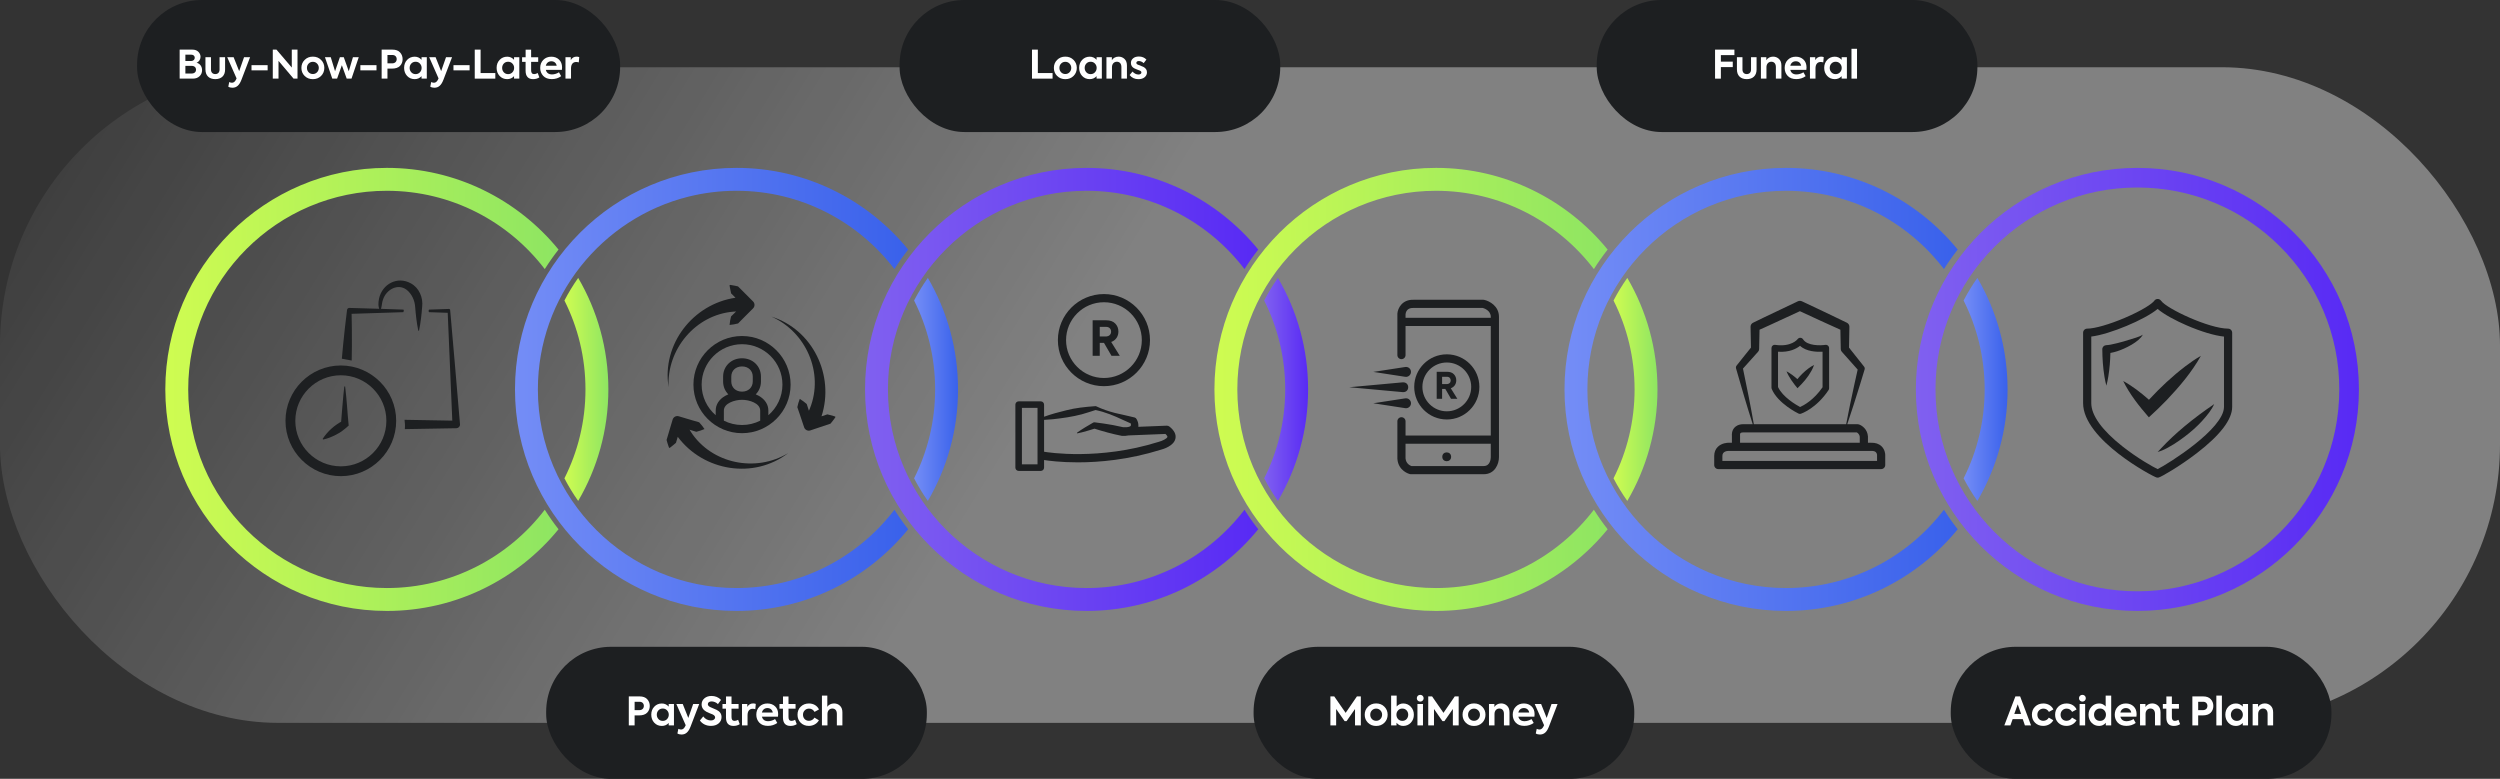 <?xml version="1.0" encoding="UTF-8"?>
<svg id="Layer_2" data-name="Layer 2" xmlns="http://www.w3.org/2000/svg" xmlns:xlink="http://www.w3.org/1999/xlink" viewBox="0 0 2550.59 794.59">
  <rect x="0" y="0" width="2550.59" height="794.59" fill="#333333" stroke="none"/>
  <defs>
    <linearGradient id="linear-gradient" x1="263.81" y1="-218.36" x2="1259.97" y2="393.63" gradientUnits="userSpaceOnUse">
      <stop offset="0" stop-color="#fff" stop-opacity=".1"/>
      <stop offset=".87" stop-color="#fff" stop-opacity=".8"/>
    </linearGradient>
    <linearGradient id="linear-gradient-2" x1="168.66" y1="397.29" x2="569.83" y2="397.29" gradientUnits="userSpaceOnUse">
      <stop offset="0" stop-color="#cffc51"/>
      <stop offset="1" stop-color="#8ee562"/>
    </linearGradient>
    <linearGradient id="linear-gradient-3" x1="575.85" y1="397.29" x2="620.68" y2="397.29" xlink:href="#linear-gradient-2"/>
    <linearGradient id="linear-gradient-4" x1="525.39" y1="397.29" x2="926.56" y2="397.29" gradientUnits="userSpaceOnUse">
      <stop offset="0" stop-color="#748df6"/>
      <stop offset="1" stop-color="#3961eb"/>
    </linearGradient>
    <linearGradient id="linear-gradient-5" x1="932.58" y1="397.29" x2="977.42" y2="397.29" xlink:href="#linear-gradient-4"/>
    <linearGradient id="New_Gradient_Swatch" data-name="New Gradient Swatch" x1="882.54" y1="397.29" x2="1283.71" y2="397.29" gradientUnits="userSpaceOnUse">
      <stop offset="0" stop-color="#8060f0"/>
      <stop offset="1" stop-color="#582af4"/>
    </linearGradient>
    <linearGradient id="New_Gradient_Swatch-2" data-name="New Gradient Swatch" x1="1289.73" y1="397.29" x2="1334.57" y2="397.29" xlink:href="#New_Gradient_Swatch"/>
    <linearGradient id="linear-gradient-6" x1="1239.01" x2="1640.18" xlink:href="#linear-gradient-2"/>
    <linearGradient id="linear-gradient-7" x1="1646.2" y1="397.29" x2="1691.04" y2="397.29" xlink:href="#linear-gradient-2"/>
    <linearGradient id="linear-gradient-8" x1="1596.16" x2="1997.33" xlink:href="#linear-gradient-4"/>
    <linearGradient id="linear-gradient-9" x1="2003.35" y1="397.29" x2="2048.19" y2="397.29" xlink:href="#linear-gradient-4"/>
    <linearGradient id="New_Gradient_Swatch-3" data-name="New Gradient Swatch" x1="1954.62" y1="397.29" x2="2406.65" y2="397.29" xlink:href="#New_Gradient_Swatch"/>
  </defs>
  <g style="opacity: .48;">
    <rect y="68.6" width="2550.59" height="668.89" rx="283.87" ry="283.87" style="fill: url(#linear-gradient);"/>
  </g>
  <g>
    <path d="M555.79,520.05c-37.06,48.52-95.49,79.89-161.12,79.89-111.74,0-202.65-90.91-202.65-202.65s90.91-202.65,202.65-202.65c65.63,0,124.06,31.37,161.12,79.89,4.34-6.89,9.02-13.54,14.04-19.91-41.48-50.83-104.59-83.34-175.16-83.34-124.63,0-226.01,101.39-226.01,226.01s101.39,226.01,226.01,226.01c70.57,0,133.68-32.52,175.16-83.34-5.02-6.37-9.7-13.03-14.04-19.91Z" style="fill: url(#linear-gradient-2);"/>
    <path d="M589.89,511.07c19.56-33.44,30.79-72.32,30.79-113.77s-11.23-80.34-30.79-113.77c-5.18,7.34-9.88,15.04-14.04,23.07,13.73,27.31,21.47,58.12,21.47,90.71s-7.74,63.4-21.47,90.7c4.16,8.03,8.86,15.73,14.04,23.07Z" style="fill: url(#linear-gradient-3);"/>
  </g>
  <g>
    <path d="M702.3,200.66c15.73-3.93,32.18-6.02,49.11-6.02,65.63,0,124.06,31.37,161.12,79.89,4.34-6.89,9.02-13.54,14.04-19.91-41.48-50.83-104.59-83.34-175.16-83.34-124.63,0-226.01,101.39-226.01,226.01s101.39,226.01,226.01,226.01c70.57,0,133.68-32.52,175.16-83.34-5.02-6.37-9.7-13.03-14.04-19.91-37.06,48.52-95.49,79.89-161.12,79.89-111.74,0-202.65-90.91-202.65-202.65,0-94.81,65.45-174.62,153.54-196.63" style="fill: url(#linear-gradient-4);"/>
    <path d="M946.63,511.07c19.56-33.44,30.79-72.32,30.79-113.77s-11.23-80.34-30.79-113.77c-5.18,7.34-9.88,15.04-14.04,23.07,13.73,27.31,21.47,58.12,21.47,90.71s-7.74,63.4-21.47,90.7c4.16,8.03,8.86,15.73,14.04,23.07Z" style="fill: url(#linear-gradient-5);"/>
  </g>
  <g>
    <path d="M1269.67,520.05c-37.06,48.52-95.49,79.89-161.12,79.89-111.74,0-202.65-90.91-202.65-202.65s90.91-202.65,202.65-202.65c65.63,0,124.06,31.37,161.12,79.89,4.34-6.89,9.02-13.54,14.04-19.91-41.48-50.83-104.59-83.34-175.16-83.34-124.63,0-226.01,101.39-226.01,226.01s101.39,226.01,226.01,226.01c70.57,0,133.68-32.52,175.16-83.34-5.02-6.37-9.7-13.03-14.04-19.91Z" style="fill: url(#New_Gradient_Swatch);"/>
    <path d="M1303.78,511.07c19.56-33.44,30.79-72.32,30.79-113.77s-11.23-80.34-30.79-113.77c-5.18,7.34-9.88,15.04-14.04,23.07,13.73,27.31,21.47,58.12,21.47,90.71s-7.74,63.4-21.47,90.7c4.16,8.03,8.86,15.73,14.04,23.07Z" style="fill: url(#New_Gradient_Swatch-2);"/>
  </g>
  <g>
    <path d="M1626.14,520.05c-37.06,48.52-95.49,79.89-161.12,79.89-111.74,0-202.65-90.91-202.65-202.65s90.91-202.65,202.65-202.65c65.63,0,124.06,31.37,161.12,79.89,4.34-6.89,9.02-13.54,14.04-19.91-41.48-50.83-104.59-83.34-175.16-83.34-124.63,0-226.01,101.39-226.01,226.01s101.39,226.01,226.01,226.01c70.57,0,133.68-32.52,175.16-83.34-5.02-6.37-9.7-13.03-14.04-19.91Z" style="fill: url(#linear-gradient-6);"/>
    <path d="M1660.24,511.07c19.56-33.44,30.79-72.32,30.79-113.77s-11.23-80.34-30.79-113.77c-5.18,7.34-9.88,15.04-14.04,23.07,13.73,27.31,21.47,58.12,21.47,90.71s-7.74,63.4-21.47,90.7c4.16,8.03,8.86,15.73,14.04,23.07Z" style="fill: url(#linear-gradient-7);"/>
  </g>
  <g>
    <path d="M1983.29,520.05c-37.06,48.52-95.49,79.89-161.12,79.89-111.74,0-202.65-90.91-202.65-202.65s90.91-202.65,202.65-202.65c65.63,0,124.06,31.37,161.12,79.89,4.34-6.89,9.02-13.54,14.04-19.91-41.48-50.83-104.59-83.34-175.16-83.34-124.63,0-226.01,101.39-226.01,226.01s101.39,226.01,226.01,226.01c70.57,0,133.68-32.52,175.16-83.34-5.02-6.37-9.7-13.03-14.04-19.91Z" style="fill: url(#linear-gradient-8);"/>
    <path d="M2017.39,511.07c19.56-33.44,30.79-72.32,30.79-113.77s-11.23-80.34-30.79-113.77c-5.18,7.34-9.88,15.04-14.04,23.07,13.73,27.31,21.47,58.12,21.47,90.71s-7.74,63.4-21.47,90.7c4.16,8.03,8.86,15.73,14.04,23.07Z" style="fill: url(#linear-gradient-9);"/>
  </g>
  <rect x="1990.22" y="659.88" width="388.4" height="134.71" rx="66.24" ry="66.24" style="fill: #1d1f21;"/>
  <g>
    <path d="M2065.89,740.1l-2.2-6.41h-10.33l-2.28,6.41h-6.21l11.3-29.6h4.85l11.14,29.6h-6.25ZM2058.56,718.55l-3.52,9.85h6.97l-3.45-9.85Z" style="fill: #fff;"/>
    <path d="M2076.26,737.37c-2.16-2.12-3.24-4.89-3.24-8.21s1.08-6.09,3.28-8.21c2.2-2.16,5.01-3.24,8.45-3.24,4.45,0,8.37,2.2,10.17,6.09l-4.53,2.48c-1.32-2.2-3.2-3.33-5.57-3.33-1.8,0-3.28.6-4.45,1.8-1.16,1.16-1.76,2.64-1.76,4.41s.56,3.29,1.72,4.49c1.16,1.16,2.64,1.76,4.37,1.76,2.28,0,4.61-1.36,5.57-3.28l4.57,2.68c-1.88,3.52-5.77,5.77-10.25,5.77-3.4,0-6.17-1.08-8.33-3.21Z" style="fill: #fff;"/>
    <path d="M2099.94,737.37c-2.16-2.12-3.24-4.89-3.24-8.21s1.08-6.09,3.28-8.21c2.2-2.16,5.01-3.24,8.45-3.24,4.45,0,8.37,2.2,10.17,6.09l-4.53,2.48c-1.32-2.2-3.2-3.33-5.57-3.33-1.8,0-3.28.6-4.45,1.8-1.16,1.16-1.76,2.64-1.76,4.41s.56,3.29,1.72,4.49c1.16,1.16,2.64,1.76,4.37,1.76,2.28,0,4.61-1.36,5.57-3.28l4.57,2.68c-1.88,3.52-5.77,5.77-10.25,5.77-3.4,0-6.17-1.08-8.33-3.21Z" style="fill: #fff;"/>
    <path d="M2122.05,714.82c-1.32-1.32-1.32-3.64,0-4.93,1.32-1.32,3.65-1.32,4.97,0,1.32,1.28,1.32,3.61,0,4.93-1.32,1.32-3.64,1.32-4.97,0ZM2127.34,740.1h-5.65v-21.83h5.65v21.83Z" style="fill: #fff;"/>
    <path d="M2148.28,709.65h5.65v30.44h-5.53v-2.68c-1.76,2.12-4,3.2-6.77,3.2-3.08,0-5.69-1.08-7.73-3.24-2.04-2.2-3.08-4.93-3.08-8.21s1.04-5.97,3.08-8.17c2.08-2.2,4.65-3.29,7.73-3.29,2.64,0,4.85,1.04,6.65,3.08v-11.13ZM2146.88,724.71c-1.12-1.24-2.56-1.84-4.37-1.84s-3.24.6-4.41,1.84c-1.12,1.2-1.68,2.68-1.68,4.45s.56,3.29,1.68,4.53c1.16,1.2,2.6,1.8,4.41,1.8s3.24-.6,4.37-1.8c1.12-1.24,1.68-2.72,1.68-4.53s-.56-3.24-1.68-4.45Z" style="fill: #fff;"/>
    <path d="M2179.65,731.16h-16.38c.8,3.08,2.92,4.64,6.37,4.64,2.36,0,5.17-.92,7.05-2.2l2.24,3.97c-2.76,2-5.93,3-9.53,3-3.84,0-6.77-1.12-8.81-3.32s-3.04-4.93-3.04-8.09c0-3.32,1.04-6.05,3.16-8.21s4.85-3.24,8.21-3.24c3.16,0,5.81,1,7.85,2.96,2.04,1.96,3.08,4.61,3.08,8.01,0,.76-.08,1.6-.2,2.48ZM2163.27,726.96h11.09c-.52-2.84-2.56-4.57-5.45-4.57s-4.97,1.72-5.65,4.57Z" style="fill: #fff;"/>
    <path d="M2183.34,740.1v-21.83h5.53v3.04c1.16-2.12,3.77-3.65,6.85-3.65,2.36,0,4.41.8,6.05,2.36,1.64,1.56,2.48,3.81,2.48,6.73v13.34h-5.65v-11.82c0-3.48-1.84-5.41-4.61-5.41-3,0-5.01,2.28-5.01,5.53v11.7h-5.65Z" style="fill: #fff;"/>
    <path d="M2224.23,738.81c-1.8,1.2-3.92,1.8-6.45,1.8-5.01,0-7.61-2.96-7.61-8.61v-9.01h-3.57v-4.73h3.61v-7.73h5.61v7.73h7.21v4.73h-7.21v8.65c0,2.56,1.04,3.84,3.08,3.84,1.08,0,2.32-.36,3.64-1.12l1.68,4.45Z" style="fill: #fff;"/>
    <path d="M2247.67,710.49c3.48,0,6.09.96,7.81,2.85,1.76,1.88,2.64,4.21,2.64,6.93s-.92,5.05-2.72,6.89c-1.8,1.8-4.53,2.72-8.17,2.72h-4.57v10.21h-5.93v-29.6h10.94ZM2247.43,724.51c3.04,0,4.65-1.92,4.65-4.33s-1.64-4.21-4.33-4.21h-5.09v8.53h4.77Z" style="fill: #fff;"/>
    <path d="M2266.85,740.1h-5.65v-30.44h5.65v30.44Z" style="fill: #fff;"/>
    <path d="M2288.16,718.27h5.37v21.83h-5.37v-2.52c-1.88,2.04-4.21,3.04-6.97,3.04-3.12,0-5.73-1.08-7.77-3.28s-3.04-4.97-3.04-8.25,1.04-6.01,3.08-8.13c2.04-2.16,4.65-3.24,7.73-3.24,2.72,0,5.05,1.04,6.97,3.16v-2.6ZM2286.48,724.71c-1.16-1.24-2.6-1.84-4.37-1.84s-3.24.6-4.41,1.84c-1.12,1.24-1.68,2.72-1.68,4.45s.56,3.24,1.72,4.49c1.16,1.24,2.6,1.84,4.37,1.84s3.2-.6,4.37-1.84c1.16-1.24,1.76-2.72,1.76-4.49s-.6-3.21-1.76-4.45Z" style="fill: #fff;"/>
    <path d="M2298.22,740.1v-21.83h5.53v3.04c1.16-2.12,3.77-3.65,6.85-3.65,2.36,0,4.41.8,6.05,2.36,1.64,1.56,2.48,3.81,2.48,6.73v13.34h-5.65v-11.82c0-3.48-1.84-5.41-4.61-5.41-3,0-5.01,2.28-5.01,5.53v11.7h-5.65Z" style="fill: #fff;"/>
  </g>
  <rect x="1278.96" y="659.88" width="388.4" height="134.71" rx="66.24" ry="66.24" style="fill: #1d1f21;"/>
  <g>
    <path d="M1357.32,740.1v-29.6h3.93l11.62,16.78,11.5-16.78h4v29.6h-5.93v-16.78l-8.61,12.38h-2.04l-8.61-12.38v16.78h-5.85Z" style="fill: #fff;"/>
    <path d="M1395.61,721.03c2.2-2.24,5.01-3.37,8.41-3.37s6.21,1.12,8.41,3.37c2.2,2.2,3.29,4.93,3.29,8.13s-1.08,5.97-3.29,8.17c-2.2,2.2-5.01,3.32-8.41,3.32s-6.21-1.12-8.41-3.32-3.28-4.93-3.28-8.17,1.08-5.93,3.28-8.13ZM1404.02,735.41c1.72,0,3.12-.6,4.29-1.8,1.16-1.24,1.76-2.72,1.76-4.45s-.6-3.21-1.76-4.41c-1.16-1.2-2.56-1.8-4.29-1.8s-3.16.6-4.33,1.8c-1.16,1.2-1.72,2.68-1.72,4.41s.56,3.21,1.72,4.45c1.16,1.2,2.6,1.8,4.33,1.8Z" style="fill: #fff;"/>
    <path d="M1439.35,721.03c2.08,2.2,3.12,4.93,3.12,8.17s-1.04,5.97-3.12,8.17c-2.08,2.16-4.69,3.24-7.77,3.24-2.76,0-5.01-1.08-6.81-3.24v2.72h-5.49v-30.44h5.65v11.13c1.8-2.04,4.01-3.08,6.65-3.08,3.08,0,5.69,1.12,7.77,3.32ZM1426.37,733.65c1.12,1.2,2.56,1.8,4.33,1.8s3.21-.6,4.33-1.8c1.12-1.24,1.68-2.72,1.68-4.49s-.56-3.24-1.68-4.45c-1.12-1.2-2.56-1.8-4.33-1.8s-3.2.6-4.33,1.84c-1.12,1.2-1.68,2.68-1.68,4.41s.56,3.24,1.68,4.49Z" style="fill: #fff;"/>
    <path d="M1446.48,714.82c-1.32-1.32-1.32-3.64,0-4.93,1.32-1.32,3.65-1.32,4.97,0,1.32,1.28,1.32,3.61,0,4.93-1.32,1.32-3.64,1.32-4.97,0ZM1451.77,740.1h-5.65v-21.83h5.65v21.83Z" style="fill: #fff;"/>
    <path d="M1457.14,740.1v-29.6h3.93l11.62,16.78,11.5-16.78h4v29.6h-5.93v-16.78l-8.61,12.38h-2.04l-8.61-12.38v16.78h-5.85Z" style="fill: #fff;"/>
    <path d="M1495.43,721.03c2.2-2.24,5.01-3.37,8.41-3.37s6.21,1.12,8.41,3.37c2.2,2.2,3.29,4.93,3.29,8.13s-1.08,5.97-3.29,8.17c-2.2,2.2-5.01,3.32-8.41,3.32s-6.21-1.12-8.41-3.32-3.28-4.93-3.28-8.17,1.08-5.93,3.28-8.13ZM1503.84,735.41c1.72,0,3.12-.6,4.29-1.8,1.16-1.24,1.76-2.72,1.76-4.45s-.6-3.21-1.76-4.41c-1.16-1.2-2.56-1.8-4.29-1.8s-3.16.6-4.33,1.8c-1.16,1.2-1.72,2.68-1.72,4.41s.56,3.21,1.72,4.45c1.16,1.2,2.6,1.8,4.33,1.8Z" style="fill: #fff;"/>
    <path d="M1519.11,740.1v-21.83h5.53v3.04c1.16-2.12,3.77-3.65,6.85-3.65,2.36,0,4.41.8,6.05,2.36,1.64,1.56,2.48,3.81,2.48,6.73v13.34h-5.65v-11.82c0-3.48-1.84-5.41-4.61-5.41-3,0-5.01,2.28-5.01,5.53v11.7h-5.65Z" style="fill: #fff;"/>
    <path d="M1565.45,731.16h-16.38c.8,3.08,2.92,4.64,6.37,4.64,2.36,0,5.17-.92,7.05-2.2l2.24,3.97c-2.76,2-5.93,3-9.53,3-3.84,0-6.77-1.12-8.81-3.32s-3.04-4.93-3.04-8.09c0-3.32,1.04-6.05,3.16-8.21s4.85-3.24,8.21-3.24c3.16,0,5.81,1,7.85,2.96,2.04,1.96,3.08,4.61,3.08,8.01,0,.76-.08,1.6-.2,2.48ZM1549.07,726.96h11.09c-.52-2.84-2.56-4.57-5.45-4.57s-4.97,1.72-5.65,4.57Z" style="fill: #fff;"/>
    <path d="M1582.92,718.27h6.17l-8.77,22.91c-2.12,5.57-4.93,8.21-9.25,8.21-1.64,0-3.04-.36-4.21-1.08l.96-4.73c1,.48,1.96.72,2.8.72,1.76,0,3.16-1.16,4.25-3.45l.44-1-9.53-21.59h6.53l5.65,14.22,4.97-14.22Z" style="fill: #fff;"/>
  </g>
  <rect x="557.21" y="659.88" width="388.4" height="134.71" rx="66.24" ry="66.24" style="fill: #1d1f21;"/>
  <g>
    <path d="M652.47,710.49c3.48,0,6.09.96,7.81,2.85,1.76,1.88,2.64,4.21,2.64,6.93s-.92,5.05-2.72,6.89c-1.8,1.8-4.53,2.72-8.17,2.72h-4.57v10.21h-5.93v-29.6h10.94ZM652.23,724.51c3.04,0,4.65-1.92,4.65-4.33s-1.64-4.21-4.33-4.21h-5.09v8.53h4.77Z" style="fill: #fff;"/>
    <path d="M682.23,718.27h5.37v21.83h-5.37v-2.52c-1.88,2.04-4.21,3.04-6.97,3.04-3.12,0-5.73-1.08-7.77-3.28s-3.04-4.97-3.04-8.25,1.04-6.01,3.08-8.13c2.04-2.16,4.65-3.24,7.73-3.24,2.72,0,5.05,1.04,6.97,3.16v-2.6ZM680.55,724.71c-1.16-1.24-2.6-1.84-4.37-1.84s-3.24.6-4.41,1.84c-1.12,1.24-1.68,2.72-1.68,4.45s.56,3.24,1.72,4.49c1.16,1.24,2.6,1.84,4.37,1.84s3.2-.6,4.37-1.84c1.16-1.24,1.76-2.72,1.76-4.49s-.6-3.21-1.76-4.45Z" style="fill: #fff;"/>
    <path d="M707.18,718.27h6.17l-8.77,22.91c-2.12,5.57-4.93,8.21-9.25,8.21-1.64,0-3.04-.36-4.21-1.08l.96-4.73c1,.48,1.96.72,2.8.72,1.76,0,3.16-1.16,4.25-3.45l.44-1-9.53-21.59h6.53l5.65,14.22,4.97-14.22Z" style="fill: #fff;"/>
    <path d="M714.07,735.05l3.41-4.13c1.92,2.68,4.81,4.13,7.85,4.13,2.44,0,4.25-1.28,4.25-3.16,0-1.2-.88-2.24-2.68-3.08-.4-.2-1.36-.56-2.92-1.16-1.52-.6-2.68-1.16-3.48-1.6-3.12-1.8-4.69-4.25-4.69-7.37,0-2.48.92-4.53,2.8-6.17s4.33-2.48,7.29-2.48c3.84,0,7.09,1.32,9.73,4.01l-3.17,4.33c-1.64-1.76-4.29-2.76-6.49-2.76-2.36,0-3.81,1.12-3.81,2.84,0,1.16.8,2.12,2.4,2.92l2.92,1.28c1.64.68,2.84,1.2,3.6,1.56,3.36,1.64,5.05,4.09,5.05,7.37,0,2.64-1,4.81-3,6.49s-4.61,2.52-7.85,2.52c-4.61,0-8.77-1.96-11.22-5.53Z" style="fill: #fff;"/>
    <path d="M754.73,738.81c-1.8,1.2-3.92,1.8-6.45,1.8-5.01,0-7.61-2.96-7.61-8.61v-9.01h-3.57v-4.73h3.61v-7.73h5.61v7.73h7.21v4.73h-7.21v8.65c0,2.56,1.04,3.84,3.08,3.84,1.08,0,2.32-.36,3.64-1.12l1.68,4.45Z" style="fill: #fff;"/>
    <path d="M757.02,740.1v-21.83h5.41v2.92c1.32-2.36,3.32-3.53,6.01-3.53.88,0,1.76.16,2.64.48l-.48,5.41c-.92-.28-1.8-.44-2.6-.44-3.2,0-5.33,2.08-5.33,6.61v10.38h-5.65Z" style="fill: #fff;"/>
    <path d="M793.71,731.16h-16.38c.8,3.08,2.92,4.64,6.37,4.64,2.36,0,5.17-.92,7.05-2.2l2.24,3.97c-2.76,2-5.93,3-9.53,3-3.84,0-6.77-1.12-8.81-3.32s-3.04-4.93-3.04-8.09c0-3.32,1.04-6.05,3.16-8.21s4.85-3.24,8.21-3.24c3.16,0,5.81,1,7.85,2.96,2.04,1.96,3.08,4.61,3.08,8.01,0,.76-.08,1.6-.2,2.48ZM777.33,726.96h11.09c-.52-2.84-2.56-4.57-5.45-4.57s-4.97,1.72-5.65,4.57Z" style="fill: #fff;"/>
    <path d="M812.86,738.81c-1.8,1.2-3.92,1.8-6.45,1.8-5.01,0-7.61-2.96-7.61-8.61v-9.01h-3.57v-4.73h3.61v-7.73h5.61v7.73h7.21v4.73h-7.21v8.65c0,2.56,1.04,3.84,3.08,3.84,1.08,0,2.32-.36,3.65-1.12l1.68,4.45Z" style="fill: #fff;"/>
    <path d="M816.9,737.37c-2.16-2.12-3.24-4.89-3.24-8.21s1.08-6.09,3.28-8.21c2.2-2.16,5.01-3.24,8.45-3.24,4.45,0,8.37,2.2,10.17,6.09l-4.53,2.48c-1.32-2.2-3.2-3.33-5.57-3.33-1.8,0-3.28.6-4.45,1.8-1.16,1.16-1.76,2.64-1.76,4.41s.56,3.29,1.72,4.49c1.16,1.16,2.64,1.76,4.37,1.76,2.28,0,4.61-1.36,5.57-3.28l4.57,2.68c-1.88,3.52-5.77,5.77-10.25,5.77-3.4,0-6.17-1.08-8.33-3.21Z" style="fill: #fff;"/>
    <path d="M838.57,740.1v-30.44h5.49v11.46c1.16-1.96,3.81-3.45,6.89-3.45,2.36,0,4.37.8,6.01,2.36,1.64,1.56,2.48,3.81,2.48,6.73v13.34h-5.65v-11.82c0-3.48-1.8-5.41-4.57-5.41-3,0-5.01,2.28-5.01,5.53v11.7h-5.65Z" style="fill: #fff;"/>
  </g>
  <rect x="1629.02" y="0" width="388.4" height="134.71" rx="66.24" ry="66.24" style="fill: #1d1f21;"/>
  <g>
    <path d="M1749.76,80.22v-29.6h19.75v5.61h-13.82v6.65h12.14v5.57h-12.14v11.78h-5.93Z" style="fill: #fff;"/>
    <path d="M1772.07,71.01v-12.62h5.65v12.62c0,2.76,1.64,4.57,4.37,4.57s4.37-1.8,4.37-4.57v-12.62h5.65v12.62c0,6.13-3.77,9.73-10.01,9.73s-10.01-3.6-10.01-9.73Z" style="fill: #fff;"/>
    <path d="M1796.55,80.22v-21.83h5.53v3.04c1.16-2.12,3.77-3.65,6.85-3.65,2.36,0,4.41.8,6.05,2.36,1.64,1.56,2.48,3.81,2.48,6.73v13.34h-5.65v-11.82c0-3.48-1.84-5.41-4.61-5.41-3,0-5.01,2.28-5.01,5.53v11.7h-5.65Z" style="fill: #fff;"/>
    <path d="M1842.89,71.29h-16.38c.8,3.08,2.92,4.65,6.37,4.65,2.36,0,5.17-.92,7.05-2.2l2.24,3.97c-2.76,2-5.93,3-9.53,3-3.84,0-6.77-1.12-8.81-3.32s-3.04-4.93-3.04-8.09c0-3.33,1.04-6.05,3.16-8.21,2.12-2.16,4.85-3.25,8.21-3.25,3.16,0,5.81,1,7.85,2.96,2.04,1.96,3.08,4.61,3.08,8.01,0,.76-.08,1.6-.2,2.48ZM1826.51,67.08h11.09c-.52-2.84-2.56-4.57-5.45-4.57s-4.97,1.72-5.65,4.57Z" style="fill: #fff;"/>
    <path d="M1846.58,80.22v-21.83h5.41v2.92c1.32-2.36,3.32-3.53,6.01-3.53.88,0,1.76.16,2.64.48l-.48,5.41c-.92-.28-1.8-.44-2.6-.44-3.2,0-5.33,2.08-5.33,6.61v10.37h-5.65Z" style="fill: #fff;"/>
    <path d="M1878.9,58.39h5.37v21.83h-5.37v-2.52c-1.88,2.04-4.21,3.04-6.97,3.04-3.12,0-5.73-1.08-7.77-3.28s-3.04-4.97-3.04-8.25,1.04-6.01,3.08-8.13c2.04-2.16,4.65-3.25,7.73-3.25,2.72,0,5.05,1.04,6.97,3.16v-2.6ZM1877.22,64.84c-1.16-1.24-2.6-1.84-4.37-1.84s-3.24.6-4.41,1.84c-1.12,1.24-1.68,2.72-1.68,4.45s.56,3.24,1.72,4.49c1.16,1.24,2.6,1.84,4.37,1.84s3.2-.6,4.37-1.84c1.16-1.24,1.76-2.72,1.76-4.49s-.6-3.21-1.76-4.45Z" style="fill: #fff;"/>
    <path d="M1894.6,80.22h-5.65v-30.44h5.65v30.44Z" style="fill: #fff;"/>
  </g>
  <rect x="917.76" y="0" width="388.4" height="134.71" rx="66.24" ry="66.24" style="fill: #1d1f21;"/>
  <g>
    <path d="M1052.88,80.22v-29.6h5.97v23.91h15.02v5.69h-20.99Z" style="fill: #fff;"/>
    <path d="M1078.48,61.15c2.2-2.24,5.01-3.37,8.41-3.37s6.21,1.12,8.41,3.37c2.2,2.2,3.29,4.93,3.29,8.13s-1.08,5.97-3.29,8.17c-2.2,2.2-5.01,3.32-8.41,3.32s-6.21-1.12-8.41-3.32-3.28-4.93-3.28-8.17,1.08-5.93,3.28-8.13ZM1086.89,75.53c1.72,0,3.12-.6,4.29-1.8,1.16-1.24,1.76-2.72,1.76-4.45s-.6-3.21-1.76-4.41c-1.16-1.2-2.56-1.8-4.29-1.8s-3.16.6-4.33,1.8c-1.16,1.2-1.72,2.68-1.72,4.41s.56,3.2,1.72,4.45c1.16,1.2,2.6,1.8,4.33,1.8Z" style="fill: #fff;"/>
    <path d="M1118.77,58.39h5.37v21.83h-5.37v-2.52c-1.88,2.04-4.21,3.04-6.97,3.04-3.12,0-5.73-1.08-7.77-3.28s-3.04-4.97-3.04-8.25,1.04-6.01,3.08-8.13c2.04-2.16,4.65-3.25,7.73-3.25,2.72,0,5.05,1.04,6.97,3.16v-2.6ZM1117.09,64.84c-1.16-1.24-2.6-1.84-4.37-1.84s-3.24.6-4.41,1.84c-1.12,1.24-1.68,2.72-1.68,4.45s.56,3.24,1.72,4.49c1.16,1.24,2.6,1.84,4.37,1.84s3.2-.6,4.37-1.84c1.16-1.24,1.76-2.72,1.76-4.49s-.6-3.21-1.76-4.45Z" style="fill: #fff;"/>
    <path d="M1128.83,80.22v-21.83h5.53v3.04c1.16-2.12,3.77-3.65,6.85-3.65,2.36,0,4.41.8,6.05,2.36,1.64,1.56,2.48,3.81,2.48,6.73v13.34h-5.65v-11.82c0-3.48-1.84-5.41-4.61-5.41-3,0-5.01,2.28-5.01,5.53v11.7h-5.65Z" style="fill: #fff;"/>
    <path d="M1152.46,76.57l3-3.57c1.56,1.88,3.84,3.04,6.05,3.04,1.72,0,3-.88,3-2.12,0-.76-.52-1.4-1.56-1.88-.36-.16-1.2-.48-2.6-1-1.4-.52-2.32-.92-2.8-1.16-2.52-1.2-3.76-3.08-3.76-5.65,0-1.92.76-3.49,2.24-4.73,1.48-1.24,3.48-1.84,5.93-1.84,3.08,0,5.65,1.04,7.65,3.12l-2.8,3.65c-1.52-1.44-3.2-2.16-5.01-2.16-1.48,0-2.48.84-2.48,1.84,0,.92.64,1.56,1.92,2,2.88,1.08,4.65,1.8,5.25,2.12,2.44,1.28,3.68,3.12,3.68,5.53,0,2.04-.8,3.73-2.4,5.05-1.56,1.32-3.68,1.96-6.29,1.96-3.81,0-6.81-1.4-9.01-4.21Z" style="fill: #fff;"/>
  </g>
  <rect x="139.83" y="0" width="492.85" height="134.71" rx="66.24" ry="66.24" style="fill: #1d1f21;"/>
  <g>
    <path d="M206.15,71.61c0,2.44-.84,4.49-2.56,6.13-1.68,1.64-3.96,2.48-6.81,2.48h-13.5v-29.6h12.9c2.64,0,4.69.72,6.17,2.2,1.48,1.48,2.24,3.21,2.24,5.17,0,2.6-1.64,5.17-4.05,6.01,3.64.92,5.61,3.96,5.61,7.61ZM189.13,55.78v6.45h5.81c2.44,0,3.76-1.56,3.76-3.32s-1.32-3.12-3.52-3.12h-6.05ZM195.62,75.01c2.84,0,4.41-1.8,4.41-3.89s-1.52-3.92-4.41-3.92h-6.49v7.81h6.49Z" style="fill: #fff;"/>
    <path d="M209.6,71.01v-12.62h5.65v12.62c0,2.76,1.64,4.57,4.37,4.57s4.37-1.8,4.37-4.57v-12.62h5.65v12.62c0,6.13-3.77,9.73-10.01,9.73s-10.01-3.6-10.01-9.73Z" style="fill: #fff;"/>
    <path d="M248.97,58.39h6.17l-8.77,22.91c-2.12,5.57-4.93,8.21-9.25,8.21-1.64,0-3.04-.36-4.21-1.08l.96-4.73c1,.48,1.96.72,2.8.72,1.76,0,3.16-1.16,4.25-3.45l.44-1-9.53-21.59h6.53l5.65,14.22,4.97-14.22Z" style="fill: #fff;"/>
    <path d="M256.59,71.77v-5.29h16.46v5.29h-16.46Z" style="fill: #fff;"/>
    <path d="M297.68,50.62h5.85v29.6h-4.04l-15.34-18.14v18.14h-5.85v-29.6h3.77l15.62,18.31v-18.31Z" style="fill: #fff;"/>
    <path d="M310.78,61.15c2.2-2.24,5.01-3.37,8.41-3.37s6.21,1.12,8.41,3.37c2.2,2.2,3.29,4.93,3.29,8.13s-1.08,5.97-3.29,8.17c-2.2,2.2-5.01,3.32-8.41,3.32s-6.21-1.12-8.41-3.32-3.28-4.93-3.28-8.17,1.08-5.93,3.28-8.13ZM319.2,75.53c1.72,0,3.12-.6,4.29-1.8,1.16-1.24,1.76-2.72,1.76-4.45s-.6-3.21-1.76-4.41c-1.16-1.2-2.56-1.8-4.29-1.8s-3.16.6-4.33,1.8c-1.16,1.2-1.72,2.68-1.72,4.41s.56,3.2,1.72,4.45c1.16,1.2,2.6,1.8,4.33,1.8Z" style="fill: #fff;"/>
    <path d="M338.98,80.18l-7.45-21.79h5.93l4.37,14.3,4.93-14.3h3.97l5.09,14.3,4.25-14.3h5.93l-7.37,21.79h-4.93l-4.93-13.66-4.85,13.66h-4.93Z" style="fill: #fff;"/>
    <path d="M367.66,71.77v-5.29h16.46v5.29h-16.46Z" style="fill: #fff;"/>
    <path d="M400.31,50.62c3.48,0,6.09.96,7.81,2.84,1.76,1.88,2.64,4.21,2.64,6.93s-.92,5.05-2.72,6.89c-1.8,1.8-4.53,2.72-8.17,2.72h-4.57v10.21h-5.93v-29.6h10.94ZM400.07,64.64c3.04,0,4.65-1.92,4.65-4.33s-1.64-4.21-4.33-4.21h-5.09v8.53h4.77Z" style="fill: #fff;"/>
    <path d="M430.07,58.39h5.37v21.83h-5.37v-2.52c-1.88,2.04-4.21,3.04-6.97,3.04-3.12,0-5.73-1.08-7.77-3.28s-3.04-4.97-3.04-8.25,1.04-6.01,3.08-8.13c2.04-2.16,4.65-3.25,7.73-3.25,2.72,0,5.05,1.04,6.97,3.16v-2.6ZM428.39,64.84c-1.16-1.24-2.6-1.84-4.37-1.84s-3.24.6-4.41,1.84c-1.12,1.24-1.68,2.72-1.68,4.45s.56,3.24,1.72,4.49c1.16,1.24,2.6,1.84,4.37,1.84s3.2-.6,4.37-1.84c1.16-1.24,1.76-2.72,1.76-4.49s-.6-3.21-1.76-4.45Z" style="fill: #fff;"/>
    <path d="M455.03,58.39h6.17l-8.77,22.91c-2.12,5.57-4.93,8.21-9.25,8.21-1.64,0-3.04-.36-4.21-1.08l.96-4.73c1,.48,1.96.72,2.8.72,1.76,0,3.16-1.16,4.25-3.45l.44-1-9.53-21.59h6.53l5.65,14.22,4.97-14.22Z" style="fill: #fff;"/>
    <path d="M462.64,71.77v-5.29h16.46v5.29h-16.46Z" style="fill: #fff;"/>
    <path d="M484.35,80.22v-29.6h5.97v23.91h15.02v5.69h-20.99Z" style="fill: #fff;"/>
    <path d="M524.45,58.39h5.37v21.83h-5.37v-2.52c-1.88,2.04-4.21,3.04-6.97,3.04-3.12,0-5.73-1.08-7.77-3.28s-3.04-4.97-3.04-8.25,1.04-6.01,3.08-8.13c2.04-2.16,4.65-3.25,7.73-3.25,2.72,0,5.05,1.04,6.97,3.16v-2.6ZM522.77,64.84c-1.16-1.24-2.6-1.84-4.37-1.84s-3.24.6-4.41,1.84c-1.12,1.24-1.68,2.72-1.68,4.45s.56,3.24,1.72,4.49c1.16,1.24,2.6,1.84,4.37,1.84s3.2-.6,4.37-1.84c1.16-1.24,1.76-2.72,1.76-4.49s-.6-3.21-1.76-4.45Z" style="fill: #fff;"/>
    <path d="M550.28,78.94c-1.8,1.2-3.92,1.8-6.45,1.8-5.01,0-7.61-2.96-7.61-8.61v-9.01h-3.57v-4.73h3.61v-7.73h5.61v7.73h7.21v4.73h-7.21v8.65c0,2.56,1.04,3.84,3.08,3.84,1.08,0,2.32-.36,3.64-1.12l1.68,4.45Z" style="fill: #fff;"/>
    <path d="M573.24,71.29h-16.38c.8,3.08,2.92,4.65,6.37,4.65,2.36,0,5.17-.92,7.05-2.2l2.24,3.97c-2.76,2-5.93,3-9.53,3-3.84,0-6.77-1.12-8.81-3.32s-3.04-4.93-3.04-8.09c0-3.33,1.04-6.05,3.16-8.21,2.12-2.16,4.85-3.25,8.21-3.25,3.16,0,5.81,1,7.85,2.96,2.04,1.96,3.08,4.61,3.08,8.01,0,.76-.08,1.6-.2,2.48ZM556.86,67.08h11.09c-.52-2.84-2.56-4.57-5.45-4.57s-4.97,1.72-5.65,4.57Z" style="fill: #fff;"/>
    <path d="M576.92,80.22v-21.83h5.41v2.92c1.32-2.36,3.32-3.53,6.01-3.53.88,0,1.76.16,2.64.48l-.48,5.41c-.92-.28-1.8-.44-2.6-.44-3.2,0-5.33,2.08-5.33,6.61v10.37h-5.65Z" style="fill: #fff;"/>
  </g>
  <path d="M2180.64,191.31c27.82,0,54.79,5.44,80.17,16.18,24.53,10.37,46.56,25.23,65.48,44.15s33.78,40.95,44.15,65.48c10.74,25.38,16.18,52.36,16.18,80.17s-5.44,54.79-16.18,80.17c-10.37,24.53-25.23,46.56-44.15,65.48s-40.95,33.78-65.48,44.15c-25.38,10.74-52.36,16.18-80.17,16.18s-54.79-5.44-80.17-16.18c-24.53-10.37-46.56-25.23-65.48-44.15s-33.78-40.95-44.15-65.48c-10.74-25.38-16.18-52.36-16.18-80.17s5.44-54.79,16.18-80.17c10.37-24.53,25.23-46.56,44.15-65.48s40.96-33.78,65.48-44.15c25.38-10.74,52.36-16.18,80.17-16.18M2180.64,171.28c-124.82,0-226.01,101.19-226.01,226.01s101.19,226.01,226.01,226.01,226.01-101.19,226.01-226.01-101.19-226.01-226.01-226.01h0Z" style="fill: url(#New_Gradient_Swatch-3);"/>
  <g>
    <path d="M1919.56,455.28c-2.64-2.53-6.24-3.73-10.74-3.57h-3.07v-6.09c0-.09,0-.17,0-.26-.46-7.4-5.98-11.24-9.17-12.34-.44-.15-.9-.23-1.36-.23h-10.58c4.5-13.26,8.74-26.61,12.88-39.98l4.83-15.87c.29-.96.12-2.06-.55-2.91-3.77-4.82-11.03-13.94-15.37-19.38.14-5.97.3-16.03.4-21.26.04-1.74-.98-3.43-2.67-4.19-7.59-3.7-15.2-7.35-22.82-10.98-7.61-3.65-15.27-7.21-22.9-10.81-1.3-.61-2.85-.66-4.24,0-11.03,5.16-23.15,10.99-34.2,16.28l-11.36,5.52c-1.59.71-2.68,2.32-2.65,4.17.07,5.21.3,15.28.42,21.25l-6.78,8.43-7.74,9.73c-.72.82-1.04,1.94-.72,3.06,5.36,18.78,11,38.22,17.03,56.93h-9.55c-5.03,0-7.82,2.02-9.27,3.71-2.63,3.06-2.54,6.83-2.42,8.12v7.1h-3.57c-.72,0-6.76.13-10.89,4.25-2.35,2.34-3.59,5.52-3.59,9.19v9.28c0,2.3,1.87,4.17,4.17,4.17h166.15c2.3,0,4.17-1.87,4.17-4.17v-10.31c0-.53-.11-5.28-3.82-8.85ZM1778.24,376.05c4.39-4.86,11.75-13.03,15.51-17.29.63-.7,1.01-1.68.99-2.69.1-4.78.29-13.64.4-19.68,3.39-1.53,8.91-4.02,8.91-4.02,10.43-4.74,21.81-10.03,32.27-14.89,13.74,6.39,27.5,12.73,41.32,18.93.11,6.04.26,14.9.38,19.67-.01.97.29,1.92.98,2.69,3.98,4.51,11.66,13.16,16.27,18.29-.95,4.25-3.2,14.32-3.2,14.32-3.01,13.77-5.92,27.56-8.56,41.42h-94.19c-3.29-18.84-7.16-38.1-11.07-56.74ZM1775.24,443.82c-.04-.32-.03-1.36.46-1.91.44-.49,1.5-.78,2.92-.78h115.69c.97.52,2.87,1.88,3.09,4.63v5.94h-122.12v-7.33c0-.21,0-.35-.04-.56ZM1915.04,470.26h-157.8v-5.11c0-4.65,4.71-5.08,6.13-5.1h145.53c.06,0,.11,0,.17,0,2.15-.07,3.71.32,4.67,1.21,1.21,1.12,1.3,2.87,1.3,2.87v6.13Z" style="fill: #1d1f21;"/>
    <path d="M1833.74,386.79c-3.4-3.04-7.04-5.84-11.09-7.99,2.63,6.4,6.85,11.98,11.18,17.29,5.47-5.25,10.58-11.02,14.24-17.71,1.03-1.9,2-3.86,2.71-6.05-2.07.99-3.88,2.21-5.63,3.49-4.26,3.17-8.03,6.91-11.4,10.98Z" style="fill: #1d1f21;"/>
    <path d="M1862.26,351.84c-4.84.75-18.36,1.2-22.73-5.69-.58-.92-1.6-1.49-2.69-1.53-1.09-.05-2.15.46-2.81,1.33-.26.34-6.5,8.28-22.9,5.89-.96-.14-1.93.14-2.66.78-.73.63-1.15,1.56-1.15,2.52v40.39c0,.45.09.89.26,1.3,6.25,14.79,26.46,24.69,27.32,25.1.46.22.95.33,1.45.33.36,0,.71-.06,1.05-.17.63-.21,15.66-5.38,28.15-24.1.37-.55.56-1.19.56-1.85v-40.99c0-.97-.43-1.9-1.17-2.54-.74-.63-1.72-.91-2.69-.76ZM1859.44,395.1c-9.05,13.15-19.41,18.59-22.92,20.15-4.24-2.28-17.82-10.18-22.53-20.43v-35.97c11.69.79,18.85-3.12,22.48-6.03,6.46,6.03,17.22,6.33,22.97,6v36.29Z" style="fill: #1d1f21;"/>
  </g>
  <g>
    <path d="M1514.24,305.93c-.29-.06-.59-.1-.89-.1h-71.33c-11.22-.32-15.96,8.3-16.37,14.19,0,.1,0,.19,0,.29v41.95c0,2.3,1.87,4.17,4.17,4.17s4.17-1.87,4.17-4.17v-29.68h86.96v111.77h-86.96v-14.54c0-2.3-1.87-4.17-4.17-4.17s-4.17,1.87-4.17,4.17v38.06c0,.11,0,.21.01.32.96,12.42,12.24,15.38,12.72,15.5.33.08.67.12,1.01.12h74.33c11.43,0,15.58-10.42,15.58-17.42v-143.15c0-11.1-9.85-16.18-15.06-17.32ZM1433.99,324.24v-3.73c.18-1.7,1.29-6.56,7.83-6.33.04,0,.09,0,.13,0h70.86c1.68.48,8.13,2.74,8.13,9.07v.98h-86.96ZM1513.71,475.48h-73.71c-1.42-.5-5.54-2.41-6.02-7.78v-15h86.96v13.68c-.02,1.52-.44,9.1-7.23,9.1Z" style="fill: #1d1f21;"/>
    <circle cx="1475.98" cy="466.05" r="4.51" style="fill: #1d1f21;"/>
    <path d="M1509.32,394.73c0-18.33-14.91-33.24-33.24-33.24s-33.24,14.91-33.24,33.24,14.91,33.24,33.24,33.24,33.24-14.91,33.24-33.24ZM1451.18,394.73c0-13.73,11.17-24.9,24.9-24.9s24.9,11.17,24.9,24.9-11.17,24.9-24.9,24.9-24.9-11.17-24.9-24.9Z" style="fill: #1d1f21;"/>
    <path d="M1486.82,406.84l-6.67-10.73c3.73-1.34,5.59-4.51,5.59-8.09,0-2.46-.82-4.51-2.42-6.19-1.6-1.68-3.95-2.53-7.01-2.53h-10.55v27.54h5.52v-10.03h3.28l5.81,10.03h6.45ZM1475.79,391.86h-4.51v-7.45h4.99c2.39,0,3.8,1.6,3.8,3.69s-1.42,3.76-4.29,3.76Z" style="fill: #1d1f21;"/>
    <path d="M1431.26,390.06l-54.73,5.01,54.73,5.01c7.27.3,7.26-10.32,0-10.01Z" style="fill: #1d1f21;"/>
    <path d="M1439.48,378.66c-.42-2.77-3.01-4.66-5.78-4.24l-32.6,5.01,32.6,5.01c3.3.56,6.34-2.46,5.78-5.78Z" style="fill: #1d1f21;"/>
    <path d="M1439.48,410.65c-.42-2.77-3.01-4.66-5.78-4.24l-32.6,5.01,32.6,5.01c3.3.56,6.34-2.46,5.78-5.78Z" style="fill: #1d1f21;"/>
  </g>
  <g>
    <path d="M419.08,289.05c-13.69-7.6-29.12.81-32.35,15.46-.48,2.13-.69,4.3-.65,6.45.05,1.42.39,2.75.76,4.08-10.66-.3-21.55-.58-30.48-.89-1.24-.04-2.26.96-2.32,2.2-1.57,12-2.83,24.27-4.07,36.32-.41,4.42-.81,8.86-1.21,13.31l10.05,1.85c.08-5.35.15-9.37.2-14.69.01-11.4-.02-21.56-.29-32.97,15.99-.41,37.5-1.14,52.68-1.67.31-.01.56-1.7.57-2.01.01-.33-.24-.6-.57-.62-6.7-.3-14.59-.55-22.68-.78.09-.35.18-.71.26-1.06.74-2.84.7-5.68,1.78-8.38,3.18-10.02,15.01-16.92,24.12-9.97,5.2,4.15,8.22,10.72,8.67,17.37.63,8.04,1.51,16.07,3.16,24.11.08.45.75.43.83,0,1.66-8.04,2.53-16.07,3.16-24.11,1.17-9.34-3.07-19.44-11.63-24.01Z" style="fill: #1d1f21;"/>
    <path d="M464.36,374.59s-5.03-58.25-5.09-58.28c-.06-.65-.61-1.14-1.27-1.12l-20.13.69c-.74.02-.76,2.6,0,2.62,0,0,16.74.57,18.9.64,1.14,28.11,3.35,80.2,4.68,110.01-13.03-.19-30.68-.51-48.71-.86.18,1.51.33,3.04.39,4.58.07,1.62.03,3.28-.11,4.94,19.98-.39,39.49-.74,52.85-.93,2.07-.18,3.61-2,3.43-4.07,0,0-4.94-58.21-4.94-58.21Z" style="fill: #1d1f21;"/>
    <path d="M347.74,485.79c-31.14,0-56.47-25.33-56.47-56.46s25.33-56.46,56.47-56.46,56.46,25.33,56.46,56.46-25.33,56.46-56.46,56.46ZM347.74,382.87c-25.61,0-46.45,20.84-46.45,46.45s20.84,46.45,46.45,46.45,46.45-20.84,46.45-46.45-20.84-46.45-46.45-46.45Z" style="fill: #1d1f21;"/>
    <path d="M352.12,394.32c1.68,13.26,2.28,26.59,3.62,39.88-2.31,1.97-4.65,4.15-7.13,5.86-3.77,2.58-7.86,4.62-12.12,6.32-2.17.83-4.41,1.57-6.83,2.04l-.48-.69c5.11-7.75,12.13-14.04,20.33-18.28,0,0-1.66,3.17-1.66,3.17.92-9.57,1.38-19.16,2.4-28.73.32-3.19.66-6.38,1.03-9.58h.83Z" style="fill: #1d1f21;"/>
  </g>
  <g>
    <path d="M748.3,317.95c.65-.05,1.6-.1,2.69-.16-2.03,2.03-3.89,3.87-5.14,5.05-.71,2.75-1.3,5.81-1.53,8.69,2.88-.23,5.94-.82,8.69-1.53,1.63-1.78,3.39-3.43,5.07-5.15l10.22-10.22c1.96-1.96,1.96-5.13,0-7.08-3.35-3.35-12.1-12.1-15.33-15.34-1.98-.52-4.31-.94-6.37-1.29-2.74-.4-2.35-.62-2,2,.34,2.07.79,4.39,1.29,6.37l4.47,4.47c-43.57,6.47-75.28,47.55-68.26,91.25-1.94-38.7,27.49-73.93,66.21-77.05Z" style="fill: #1d1f21;"/>
    <path d="M850.4,424.42c-2-.62-4.28-1.25-6.28-1.68l-5.99,2.01c13.65-41.82-9.05-88.64-51.26-101.78,35.5,15.51,53.93,57.56,39.47,93.61-.24.6-.62,1.48-1.06,2.48-.91-2.72-1.73-5.2-2.22-6.85-2.15-1.86-4.62-3.76-7.1-5.25-1.08,2.68-1.91,5.68-2.5,8.46.87,2.25,1.56,4.56,2.35,6.84l4.59,13.71c.88,2.62,3.72,4.04,6.34,3.16,4.49-1.51,16.22-5.44,20.56-6.89,1.34-1.54,2.76-3.44,4-5.13,1.58-2.27,1.6-1.82-.9-2.68Z" style="fill: #1d1f21;"/>
    <path d="M757.04,342.81c-27.33,0-49.57,22.24-49.57,49.57s22.24,49.57,49.57,49.57,49.57-22.24,49.57-49.57-22.24-49.57-49.57-49.57ZM738.51,429.19v-10.33c0-7.48,11.05-10.96,18.53-10.96s18.53,3.48,18.53,10.96v10.33c-5.57,2.82-11.86,4.41-18.52,4.41s-12.95-1.6-18.53-4.41ZM746.08,389.14v-4.87c0-6.13,4.51-10.42,10.96-10.42s10.96,4.28,10.96,10.42v4.87c0,6.13-4.51,10.42-10.96,10.42s-10.96-4.28-10.96-10.42ZM783.91,423.61v-4.74c0-6.1-3.42-11.41-9.62-14.97-1.02-.59-2.12-1.11-3.26-1.58,3.32-3.34,5.32-7.93,5.32-13.17v-4.87c0-10.7-8.3-18.76-19.3-18.76s-19.31,8.07-19.31,18.76v4.87c0,5.24,2,9.83,5.32,13.17-1.14.48-2.24,1-3.26,1.58-6.2,3.56-9.62,8.87-9.62,14.97v4.74c-8.78-7.57-14.35-18.75-14.35-31.22,0-22.73,18.49-41.22,41.22-41.22s41.22,18.49,41.22,41.22c0,12.47-5.57,23.66-14.35,31.22Z" style="fill: #1d1f21;"/>
    <path d="M704.93,440.7c-.35-.55-.85-1.36-1.42-2.29,2.75.82,5.25,1.58,6.89,2.12,2.76-.69,5.73-1.62,8.37-2.79-1.58-2.42-3.55-4.83-5.49-6.91-2.34-.58-4.63-1.34-6.95-2.01l-13.86-4.12c-2.65-.79-5.44.72-6.23,3.37-1.35,4.54-4.88,16.4-6.18,20.79.49,1.99,1.22,4.24,1.9,6.22.95,2.6.57,2.36,2.71.81,1.66-1.28,3.49-2.78,4.99-4.17l1.8-6.06c26.44,35.23,77.66,43.55,112.74,16.56-33.1,20.13-78.1,11.04-99.29-21.52Z" style="fill: #1d1f21;"/>
  </g>
  <g>
    <path d="M1126.28,393.99c-25.91,0-46.99-21.08-46.99-46.99s21.08-46.99,46.99-46.99,46.99,21.08,46.99,46.99-21.08,46.99-46.99,46.99ZM1126.28,308.36c-21.31,0-38.64,17.33-38.64,38.64s17.33,38.64,38.64,38.64,38.64-17.33,38.64-38.64-17.33-38.64-38.64-38.64Z" style="fill: #1d1f21;"/>
    <path d="M1133.98,363.02l-7.65-13.19h-4.32v13.19h-7.26v-36.25h13.88c4.02,0,7.11,1.13,9.22,3.34,2.11,2.21,3.19,4.9,3.19,8.14,0,4.71-2.45,8.88-7.36,10.64l8.78,14.13h-8.48ZM1122.01,333.49v9.81h5.93c3.78,0,5.64-2.16,5.64-4.95s-1.86-4.86-5-4.86h-6.57Z" style="fill: #1d1f21;"/>
    <path d="M1193.08,435.19c-.78-.62-1.75-.95-2.76-.9l-28.96,1.16c.04-.33.07-.66.08-1,.06-2.62-.63-4.72-1.89-6.91-.41-.77-1.07-1.38-1.97-1.62-6.52-1.72-13.51-2.96-20.04-4.61-6.62-1.71-13.09-3.89-19.29-6.86-.29-.17-.68-.08-1-.06-10,.75-19.97,1.72-29.68,4.27-7.54,1.82-15.06,3.86-22.37,6.51v-12.36c0-1.84-1.49-3.34-3.34-3.34h-22.6c-1.84,0-3.34,1.49-3.34,3.34v64.28c0,1.84,1.49,3.34,3.34,3.34h22.6c1.84,0,3.34-1.49,3.34-3.34v-7.76c4.5.71,16.86,2.38,34.41,2.38,21.87,0,51.77-2.59,84.51-12.82,2.53-.64,13.45-3.81,15.09-11.39.92-4.23-1.14-8.37-6.13-12.32ZM1058.52,473.76h-15.92v-57.61h15.92v57.61ZM1191.06,445.74c-.36,1.68-5.17,4.12-9.06,5.09-.08.02-.17.04-.25.07-60.48,18.94-112.39,10.69-116.54,9.98v-32.51c2.98-.14,5.95-.36,8.91-.65,9.94-1.09,19.85-2.47,29.53-5.03,4.73-1.27,9.38-2.92,14.07-4.37,9.87,2.05,19.13,5.91,28.2,10.21,2.18,1.02,5.19,2.38,7.7,3.46.29,1.16.5,2.51-.73,3.06-2.13.95-4.57.89-7.01.81-3.34-.8-7.03-1.56-10.39-2.19-6.18-1.13-12.52-2.04-18.75-2.81-.46-.06-.94.02-1.38.27-2.45,1.4-5.98,3.4-8.32,4.88-2.76,1.69-5.48,3.45-8.12,5.34-.13.1-.2.26-.17.43.05.23.27.38.5.34,1.6-.32,3.18-.71,4.75-1.09,4.09-1.04,8.52-2.37,12.63-3.68,4.45,1.4,8.92,2.75,13.44,3.94,4.66,1.25,9.78,2.48,14.5,3.39,2.08.16,4.51.05,6.85-.45l37.61-1.51c1.74,1.61,2.11,2.67,2.03,3.04Z" style="fill: #1d1f21;"/>
  </g>
  <g>
    <path d="M2273.17,335.28c-19.22,0-62.6-20.23-68.42-28.49-.78-1.11-2.05-1.77-3.41-1.77s-2.63.66-3.41,1.77c-2.25,3.19-12.58,10-29.94,17.42-15.76,6.73-30.89,11.08-38.56,11.08-2.3,0-4.17,1.87-4.17,4.17v71.87c0,37.23,70.95,74.78,74.97,75.85.35.09.71.14,1.08.14s.72-.05,1.08-.14c2.92-.78,21.59-11.53,38.9-24.86,23.93-18.42,36.06-34.31,36.06-47.21v-75.65c0-2.3-1.87-4.17-4.17-4.17ZM2268.99,415.11c0,22.53-57.07,58.21-67.71,63.5-4.59-2.22-19.94-10.68-35.51-22.91-21.05-16.52-32.17-31.87-32.17-44.37v-67.97c18.73-2.21,54.94-17.41,67.7-28.18,6.55,5.7,18.83,12.1,29.43,16.7,14.71,6.38,28.58,10.53,38.27,11.52v71.71Z" style="fill: #1d1f21;"/>
    <path d="M2204.63,457.62c-.96.99-2.3,2.59-3.34,3.46,6.28-1.57,11.88-5.16,17.37-8.45,13.38-8.66,25.76-19.1,35.32-31.95,1.88-2.63,3.67-5.38,4.98-8.4-10.57,7.24-20.5,14.53-30.24,22.68-8.44,7.06-16.6,14.55-24.09,22.65Z" style="fill: #1d1f21;"/>
    <path d="M2186.18,341.43c-2.01,1.39-4.62,2.22-6.9,3.04-8.55,2.75-17.27,5.43-26.04,7.16-1.68.34-3.15.43-4.59.54-2.14.16-3.82,1.95-3.81,4.13.07,9.33.68,18.65,2.18,27.88.52,3.1,1.11,6.2,1.98,9.29.87-3.1,1.46-6.2,1.98-9.29,1.3-7.98,1.93-16.03,2.12-24.1,2.37-.38,4.62-1.01,6.95-1.73,7.89-2.54,22.31-9.43,26.13-16.92Z" style="fill: #1d1f21;"/>
    <path d="M2192.42,407.85c-8.12-7.19-16.69-13.88-26.25-19.13,6.68,13.68,16.26,25.63,26.17,37.06,6.21-5.68,12.63-11.75,18.42-17.82,13.03-13.77,25.33-28.23,34.66-44.91-5.67,3.21-10.85,6.9-15.91,10.7-13.4,10.22-25.66,21.75-37.08,34.1Z" style="fill: #1d1f21;"/>
  </g>
</svg>